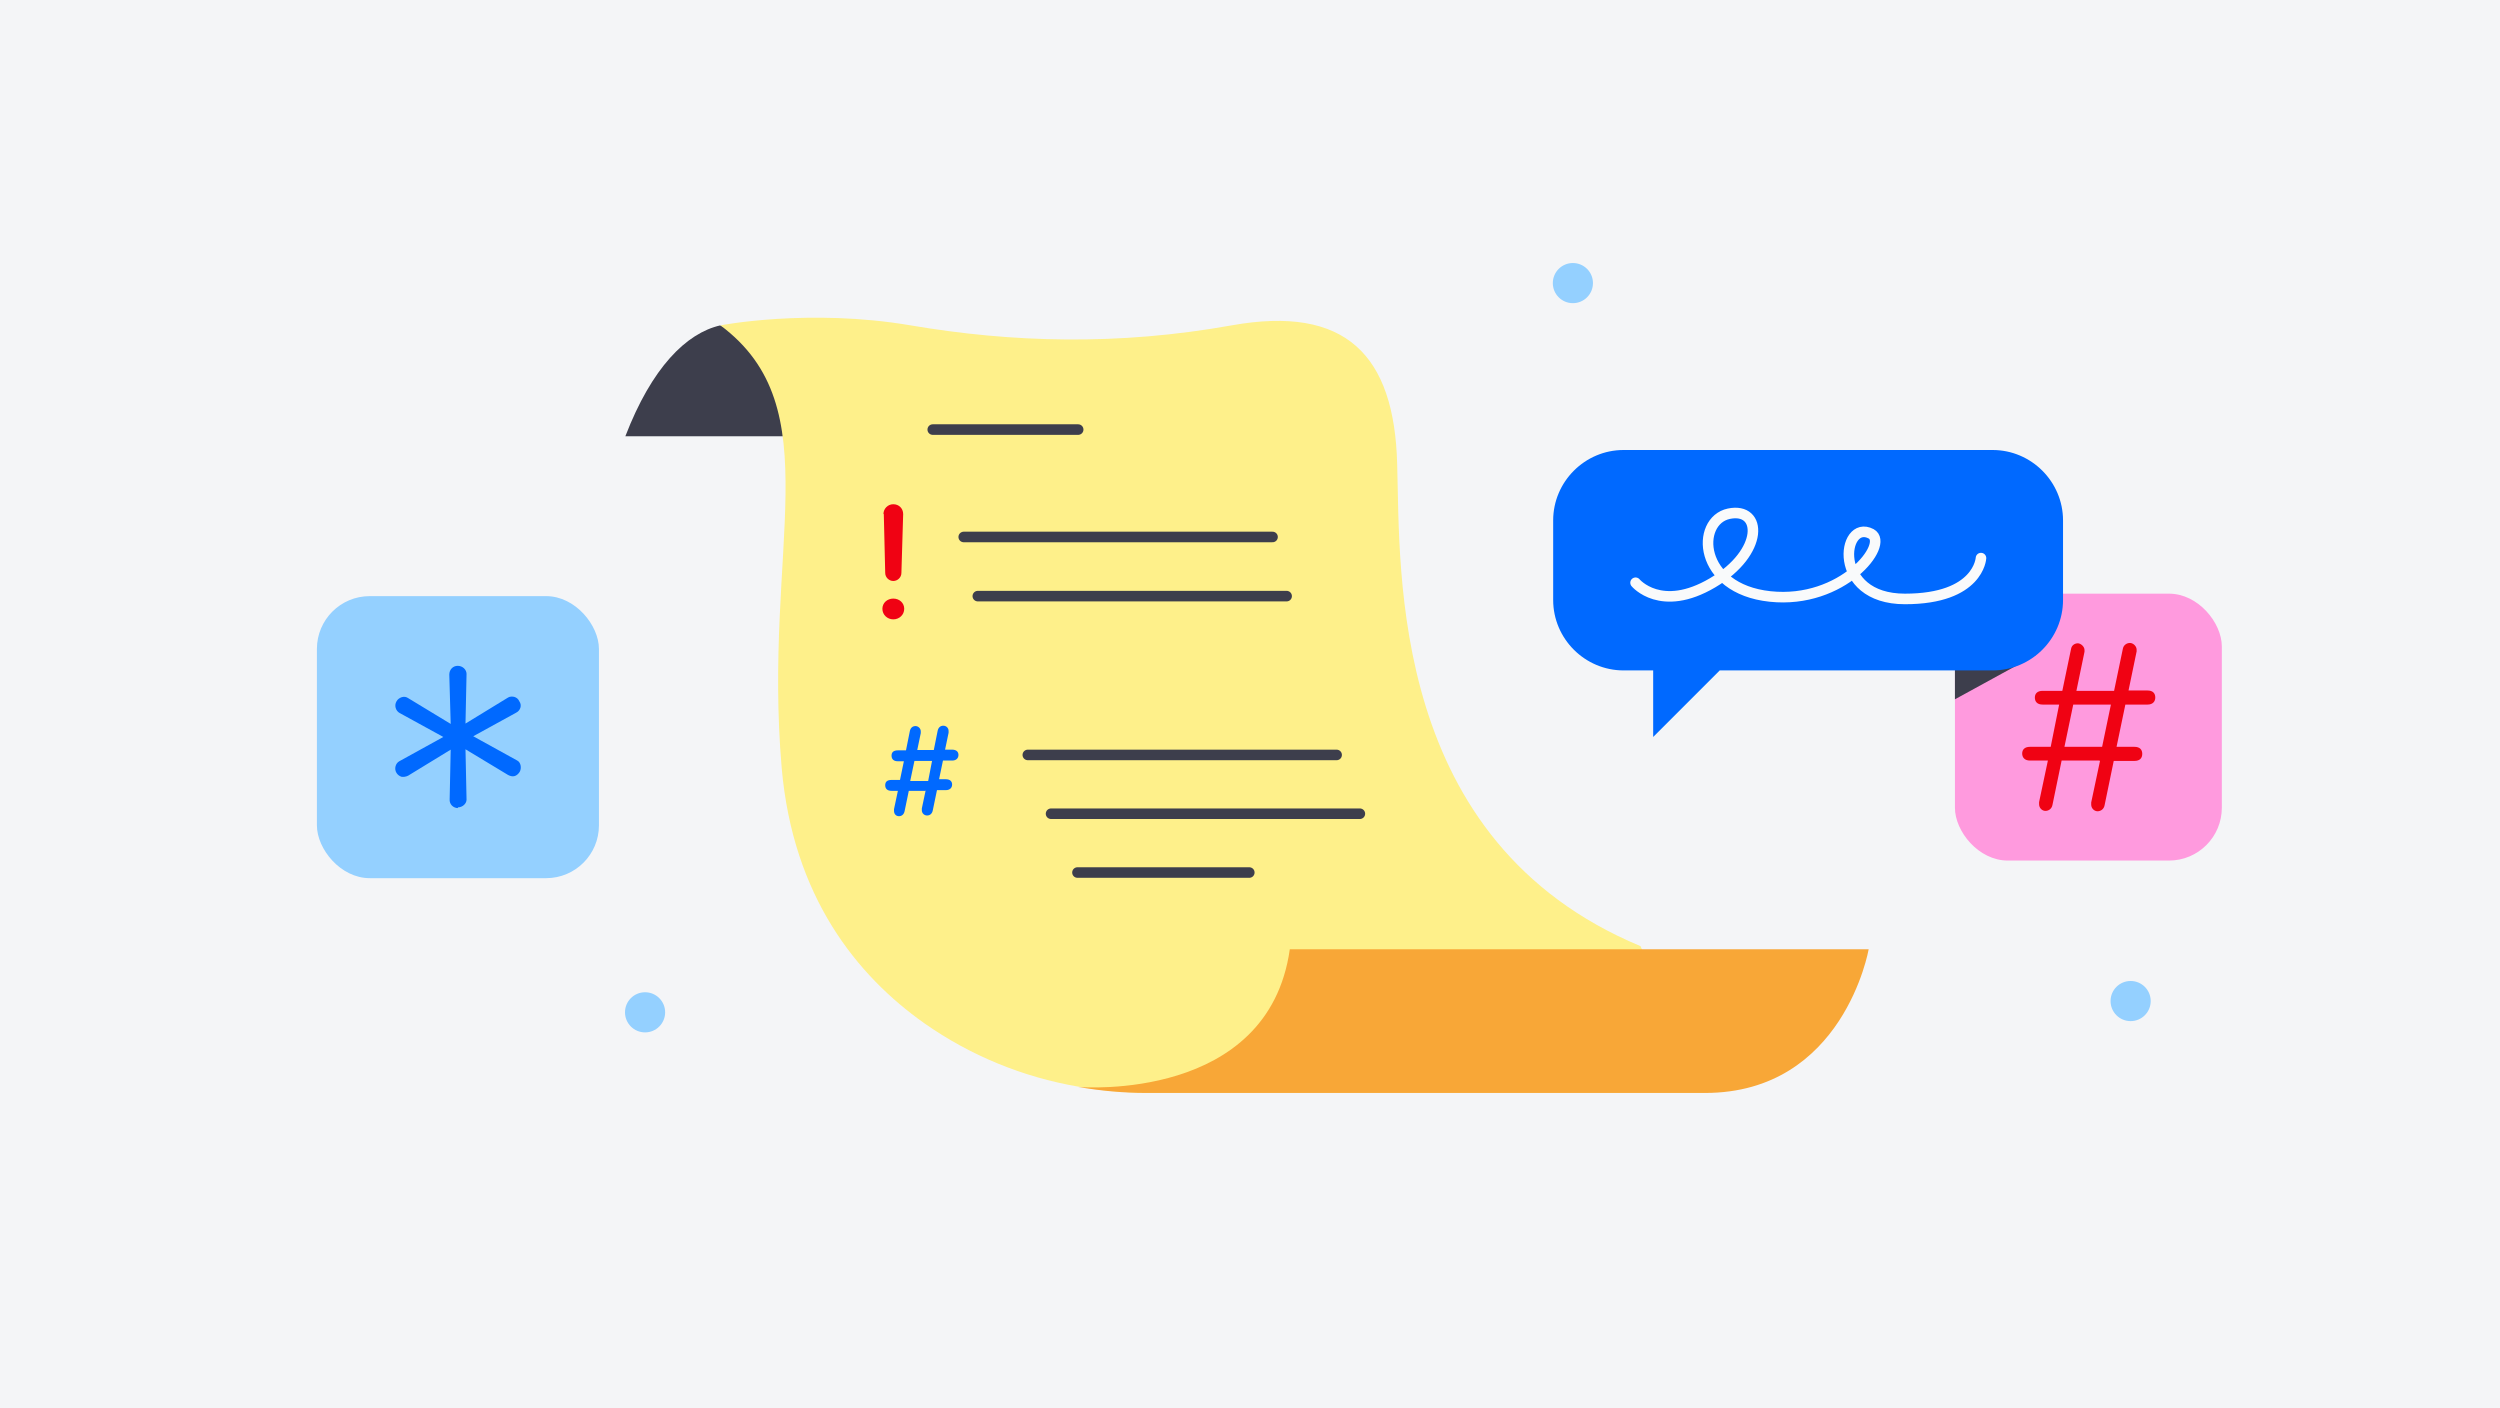 <?xml version="1.0" encoding="UTF-8"?>
<svg xmlns="http://www.w3.org/2000/svg" version="1.1" viewBox="0 0 710 400">
  <!-- Generator: Adobe Illustrator 29.5.1, SVG Export Plug-In . SVG Version: 2.1.0 Build 141)  -->
  <defs>
    <style>
      .st0 {
        fill: #f8a737;
      }

      .st1 {
        fill: #f4f5f7;
      }

      .st2 {
        fill: #0069ff;
      }

      .st3 {
        stroke: #f9fafb;
      }

      .st3, .st4 {
        fill: none;
        stroke-linecap: round;
        stroke-linejoin: round;
        stroke-width: 3px;
      }

      .st5 {
        fill: #f00213;
      }

      .st6 {
        fill: #3d3e4c;
      }

      .st4 {
        stroke: #3d3e4c;
      }

      .st7 {
        fill: #94d0ff;
      }

      .st8 {
        fill: #ff9ade;
      }

      .st9 {
        fill: #fef08a;
      }
    </style>
  </defs>
  <g id="bg">
    <rect class="st1" width="710" height="400"/>
  </g>
  <g id="illustration">
    <rect class="st8" x="555.2" y="168.6" width="75.8" height="75.8" rx="15" ry="15"/>
    <path class="st6" d="M578.4,185.9l-23.2,12.7v-15c0-2.2.5-4.3,1.3-6.1l21.9,8.5Z"/>
    <rect class="st7" x="90" y="169.3" width="80.1" height="80.1" rx="15" ry="15"/>
    <path class="st6" d="M204.6,92.4c-9.7,2.2-19.5,12-27,31.5h63.8s-7.1-17.3-17.3-23-19.5-8.4-19.5-8.4Z"/>
    <circle class="st7" cx="183.2" cy="287.5" r="5.7"/>
    <circle class="st7" cx="446.7" cy="80.4" r="5.7"/>
    <circle class="st7" cx="605.1" cy="284.3" r="5.7"/>
    <path class="st9" d="M484.2,310.3h-158.6c-6.5,0-13-.6-19.4-1.7h0c-15.7-2.7-30.6-8.8-43.7-18-19.1-13.5-37.3-35.9-40.5-72.5-5.4-62.8,14.1-102.2-17.4-125.7,0,0,25.2-4.9,54,0,28.8,4.9,58.8,5.8,91.2,0,32.4-5.8,46.2,8.4,47,39.4.9,31-2.2,107.2,69.1,136.9l.4.9,17.8,40.8Z"/>
    <path class="st0" d="M530.7,269.6s-7.1,40.8-46.5,40.8h-158.6c-6.5,0-13-.6-19.4-1.7,1.3.1,54,4.1,60.1-39.1h164.4Z"/>
    <path class="st2" d="M565.8,127.8h-104.7c-11,0-20,9-20,20v22.6c0,11,9,20,20,20h8.4v18.9l18.9-18.9h77.5c11,0,20-9,20-20v-22.6c0-11-9-20-20-20Z"/>
    <path class="st3" d="M464.5,165.5s7.2,8.7,21.9,0,14.1-21.6,4.6-19.6-8.9,21.3,11.7,23.5,34-14.9,28.7-17.8c-8.3-4.4-11.4,18.5,9.6,18.5s21.6-11.6,21.6-11.6"/>
    <path class="st5" d="M596.2,216h-10.7l-2.6,12.6c-.2,1.1-1.1,1.7-2,1.7s-1.8-.8-1.8-1.9,0-.5,0-.6l2.5-11.8h-5.1c-1.5,0-2.2-.9-2.2-2,0-1.1.7-1.9,2.2-1.9h5.9l2.4-12h-4.7c-1.6,0-2.2-.9-2.2-2s.7-1.9,2.2-1.9h5.6l2.5-12c.2-1,1.1-1.5,1.9-1.5s1.9.9,1.9,1.9c0,.2,0,.4,0,.5l-2.3,11.1h10.7l2.5-12c.2-1,1.1-1.6,2-1.6s1.9.9,1.9,1.9,0,.4,0,.5l-2.3,11.1h5.4c1.5,0,2.2.8,2.2,2,0,1.1-.7,2-2.2,2h-6.3l-2.5,12h5.1c1.5,0,2.2.8,2.2,2s-.7,2-2.2,2h-5.9l-2.6,12.6c-.2,1.1-1.1,1.7-2,1.7s-1.8-.8-1.8-1.9c0-.2,0-.5,0-.6l2.5-11.8ZM586.3,212.1h10.7l2.5-12h-10.7l-2.5,12Z"/>
    <path class="st2" d="M130.1,229.5c-1.4,0-2.5-1.1-2.4-2.5l.3-14.1-12.1,7.4c-.6.3-1.3.4-1.9.3-.6-.2-1.1-.6-1.4-1.1-.7-1.1-.3-2.7.8-3.3l12.5-6.9-12.4-6.8c-1.1-.6-1.6-2.1-.9-3.3.3-.6.9-1,1.5-1.2.7-.2,1.2-.1,1.7.2l12.2,7.4-.4-14c0-1.4,1-2.5,2.4-2.5s2.5,1.1,2.5,2.3l-.3,14.1,12.1-7.4c.5-.3,1.1-.3,1.7-.2.7.2,1.2.6,1.5,1.3.8,1.1.3,2.6-.9,3.2l-12.2,6.7,12.5,6.9c1,.5,1.3,2.1.7,3.2-.3.5-.8,1-1.4,1.2-.7.2-1.3,0-1.9-.3l-12.1-7.3.3,14.3c0,1.1-1.1,2.2-2.5,2.2Z"/>
    <line class="st4" x1="273.7" y1="152.5" x2="361.4" y2="152.5"/>
    <line class="st4" x1="264.9" y1="122" x2="306.2" y2="122"/>
    <line class="st4" x1="277.7" y1="169.3" x2="365.4" y2="169.3"/>
    <line class="st4" x1="291.9" y1="214.4" x2="379.6" y2="214.4"/>
    <line class="st4" x1="298.5" y1="231.1" x2="386.2" y2="231.1"/>
    <line class="st4" x1="306" y1="247.8" x2="354.8" y2="247.8"/>
    <path class="st5" d="M253.7,170c1.7,0,3.1,1.2,3.1,2.9s-1.4,3-3.1,3-3.1-1.3-3.1-3,1.4-2.9,3.1-2.9ZM250.9,146c0-1.5,1.2-2.8,2.8-2.8s2.8,1.2,2.8,2.8l-.5,16.7c0,1.3-1.1,2.3-2.3,2.3s-2.3-1-2.3-2.3l-.4-16.7Z"/>
    <path class="st2" d="M262.8,224.6h-4.7l-1.2,5.8c-.2.9-.8,1.4-1.6,1.4s-1.4-.6-1.4-1.5,0-.4,0-.5l1.1-5.2h-1.8c-1.2,0-1.8-.6-1.8-1.6s.6-1.5,1.8-1.5h2.4l1.1-5.3h-1.7c-1.2,0-1.8-.6-1.8-1.6s.6-1.5,1.8-1.5h2.3l1.1-5.5c.2-.9.8-1.4,1.6-1.4s1.5.7,1.5,1.5,0,.4,0,.5l-1,4.8h4.7l1.1-5.5c.2-.9.8-1.4,1.6-1.4s1.5.6,1.5,1.5,0,.4,0,.5l-1,4.8h2c1.2,0,1.8.6,1.8,1.5s-.6,1.6-1.8,1.6h-2.6l-1.1,5.3h1.9c1.2,0,1.8.6,1.8,1.5s-.6,1.6-1.8,1.6h-2.5l-1.2,5.8c-.2.9-.8,1.4-1.6,1.4s-1.5-.6-1.5-1.5,0-.4,0-.5l1.1-5.2ZM258.5,221.8h5.1l1.1-5.7h-5l-1.2,5.7Z"/>
  </g>
</svg>